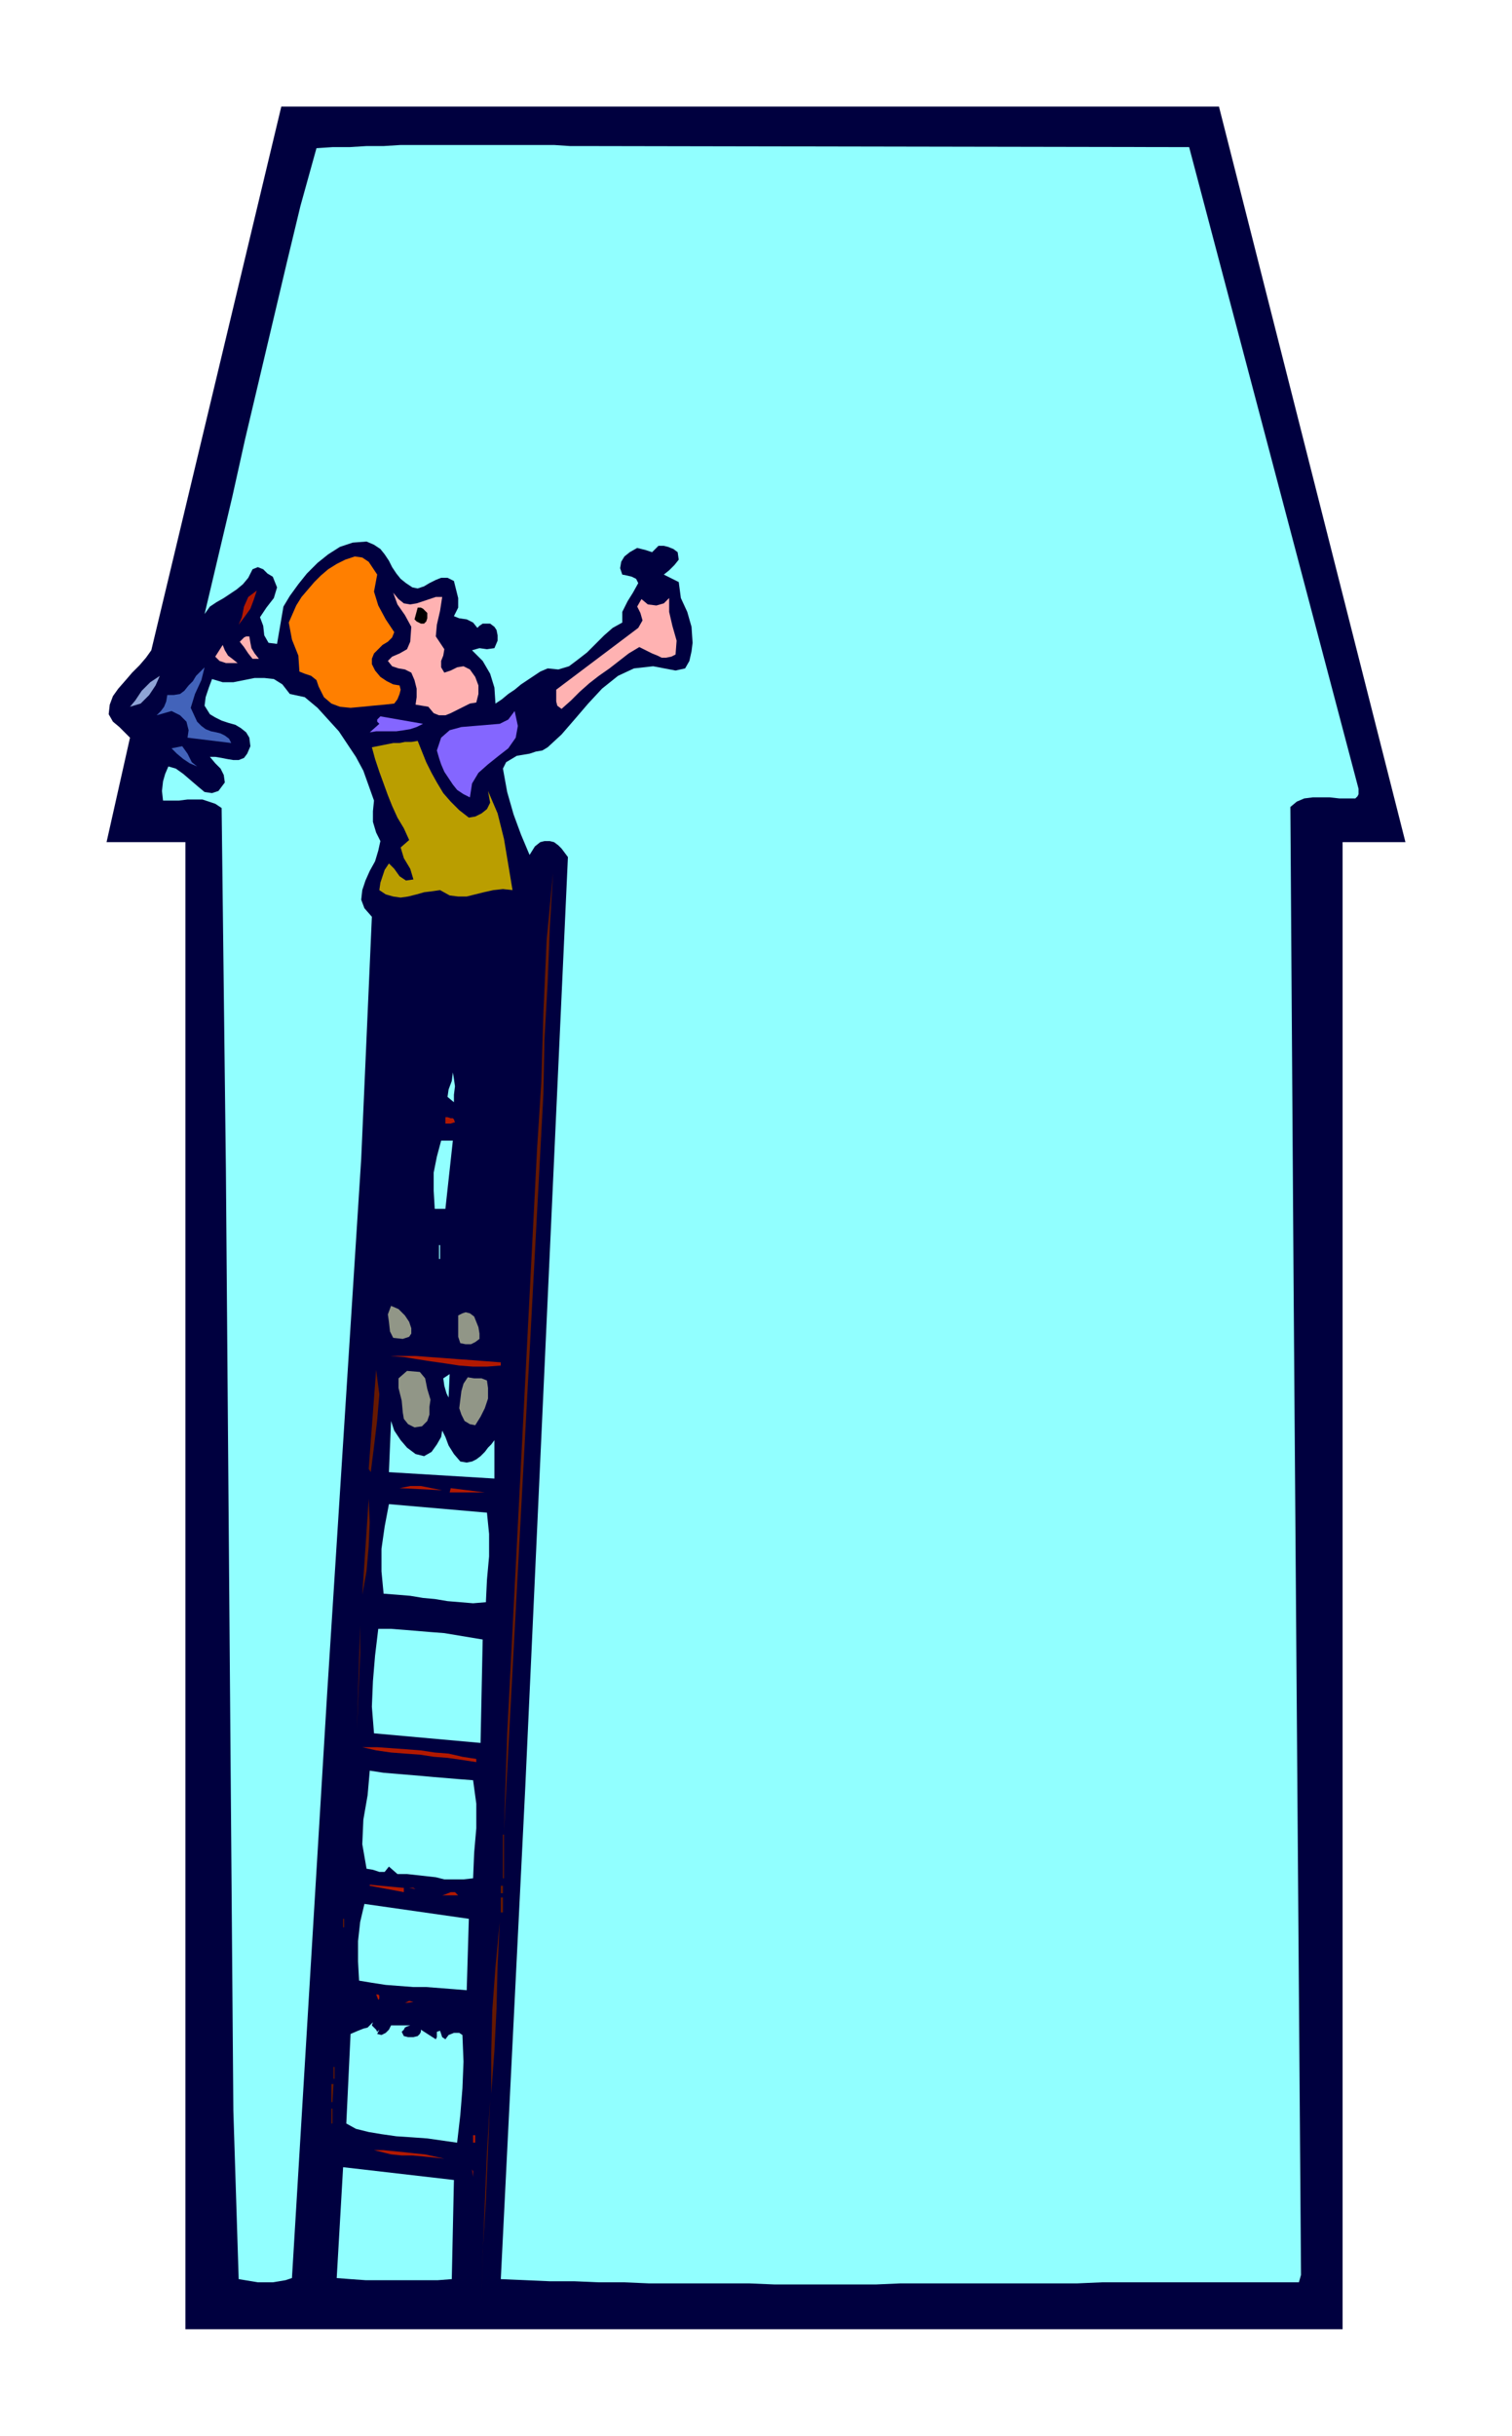 <svg xmlns="http://www.w3.org/2000/svg" width="1.419in" height="219.36" fill-rule="evenodd" stroke-linecap="round" preserveAspectRatio="none" viewBox="0 0 1419 2285"><style>.pen1{stroke:none}.brush3{fill:#91ffff}.brush5{fill:#b21900}.brush6{fill:#ffb2b2}.brush8{fill:#4263ba}.brush12{fill:#661900}.brush13{fill:#919687}</style><path d="m1144 100 175 690h-59v1395H174V790h-74l22-98-5-5-5-5-6-5-4-7 1-9 3-8 5-7 7-8 6-7 7-7 6-7 5-7 122-510h880z" class="pen1" style="fill:#00003f"/><path d="m1116 138 159 602v5l-1 2-2 2h-15l-9-1h-16l-8 1-7 3-6 5 3 444 7 933-2 7h-185l-23 1H845l-23 1h-95l-24-1h-94l-23-1h-24l-23-1h-23l-23-1-23-1 23-462 40-872-3-4-3-4-3-3-4-3-4-1h-5l-4 1-5 4-5 8-8-19-7-19-6-21-4-22 3-6 5-3 5-3 6-1 6-1 6-2 6-1 5-3 13-12 13-15 12-14 13-14 15-12 15-7 18-2 21 4 9-2 4-7 2-9 1-8-1-15-4-14-6-13-2-15-14-7 5-4 5-5 4-5-1-7-4-3-5-2-4-1h-5l-6 6-6-2-8-2-7 4-5 4-3 5-1 6 2 6 5 1 4 1 4 2 2 4-5 9-5 8-5 10v10l-9 5-8 7-8 8-8 8-9 7-8 6-10 3-10-1-7 3-6 4-6 4-6 4-6 5-6 4-6 5-6 4-1-15-4-13-7-12-10-10 7-2 7 1 7-1 3-7v-5l-1-5-2-3-4-3h-7l-3 2-2 2-4-5-6-3-7-1-5-2 4-8v-9l-2-8-2-8-6-3h-6l-5 2-6 3-5 3-6 2-5-1-6-4-5-4-4-5-4-6-3-6-4-6-4-5-6-4-7-3-13 1-12 4-11 7-10 8-10 10-8 10-8 11-6 10-6 35-8-1-4-7-1-9-3-8 6-9 7-9 3-10-4-10-5-3-4-4-5-2-5 2-4 8-5 6-6 5-6 4-6 4-7 4-6 4-5 7 13-55 13-55 12-54 13-55 13-55 13-55 13-54 15-54 15-1h16l16-1h16l16-1h144l15 1h16l565 1z" class="pen1 brush3"/><path d="m354 539-3 16 4 13 7 13 8 12-2 5-4 4-5 3-4 4-4 4-2 5v5l3 6 5 6 6 4 6 3 6 1 1 4-1 4-2 5-3 4-9 1-11 1-10 1-11 1-10-1-8-3-7-6-5-10-2-6-5-4-6-2-5-2-1-15-6-15-3-16 7-16 5-8 6-7 6-7 6-6 7-6 8-5 8-4 9-3 7 1 6 4 4 6 4 6z" class="pen1" style="fill:#ff7f00"/><path d="m241 554-3 9-3 8-5 7-6 8 3-7 2-10 4-9 8-6z" class="pen1 brush5"/><path d="m415 560-2 13-3 13-1 11 8 12-1 6-2 5v6l3 5 6-2 6-3 6-1 6 3 5 7 3 8v8l-2 8-6 1-6 3-6 3-6 3-5 2h-6l-5-2-5-6-12-2 1-7v-8l-2-8-3-7-6-3-6-1-6-2-4-5 4-4 7-3 7-4 3-7 1-14-6-11-7-10-4-11 5 6 5 4 6 1 6-1 6-2 6-2 6-2h6zm213 1v13l3 13 4 14-1 13-4 2-5 1h-4l-4-2-5-2-4-2-4-2-4-2-10 6-9 7-9 7-10 7-9 7-9 8-8 8-9 8-4-3-1-4v-11l77-58 4-7-2-7-3-6 4-7 6 5 8 1 7-2 5-5z" class="pen1 brush6"/><path d="M401 575v5l-1 3-2 2h-3l-2-1-2-1-2-2 3-11h3l2 1 2 2 2 2z" class="pen1" style="fill:#000"/><path d="m234 597 1 6 1 5 3 5 4 5h-6l-4-5-4-6-4-5 2-2 2-2 2-1h3zm-11 25h-11l-6-2-4-4 7-11 2 5 3 5 4 3 5 4z" class="pen1 brush6"/><path d="m185 677 4 4 4 3 5 2 5 1 4 1 4 2 4 3 2 4-41-5 1-7-2-8-6-6-8-4-14 4 4-4 3-4 2-5 1-6h6l6-1 4-3 4-5 4-4 3-5 4-4 4-4-3 12-6 13-4 13 6 13z" class="pen1 brush8"/><path d="m150 634-4 9-6 9-8 8-10 3 5-6 6-9 8-8 9-6z" class="pen1" style="fill:#8ea3d6"/><path d="m286 654 12 10 10 11 10 11 8 12 8 12 7 13 5 14 5 14-1 10v10l3 10 4 8-2 9-3 10-5 9-4 9-3 9-1 9 3 8 7 8-10 227-32 502-33 548-6 2-6 1-6 1h-14l-6-1-6-1-6-1-5-158-7-883-4-339-6-4-6-2-6-2h-14l-8 1h-15l-1-9 1-9 2-7 3-7 7 2 7 5 7 6 7 6 6 5 7 1 6-2 6-8-1-7-3-6-5-5-5-6h5l6 1 5 1 6 1h5l5-2 3-4 3-7-1-8-3-5-5-4-5-3-7-2-6-2-6-3-5-3-5-8 1-8 3-9 3-8 10 3h10l10-2 10-2h9l9 1 8 5 7 9 14 3z" class="pen1 brush3"/><path d="m483 667 3 14-2 11-7 10-9 7-10 8-9 8-6 10-2 13-6-3-6-4-4-5-4-6-4-6-3-7-2-6-2-7 4-12 8-7 11-3 12-1 12-1 12-1 8-4 6-8zm-86 12-6 3-6 2-6 1-7 1h-19l-6 1 9-8-2-2v-2l1-1 2-2 40 7z" class="pen1" style="fill:#8466ff"/><path d="m392 695 4 10 4 10 5 10 5 9 6 10 7 8 8 8 9 7 6-1 6-3 5-4 3-6-2-11 9 21 6 24 4 24 4 24-9-1-9 1-9 2-8 2-8 2h-8l-8-1-9-5-7 1-8 1-7 2-8 2-7 1-7-1-7-2-6-4 1-7 2-6 2-6 4-6 5 5 5 7 6 4 7-1-3-10-6-10-3-10 8-7-5-11-6-10-5-11-4-10-4-11-4-11-4-12-3-11 5-1 5-1 5-1 5-1h6l5-1h6l6-1z" class="pen1" style="fill:#ba9e00"/><path d="m185 719-7-3-6-4-6-5-5-5 10-2 5 7 4 8 5 4z" class="pen1 brush8"/><path d="m510 1026-37 691 3-91 28-548 4-63 2-66 3-67 6-63-3 51-2 52-3 53-1 51z" class="pen1 brush12"/><path d="m426 1034-6-5 1-7 3-8 1-8 1 6 1 7-1 8v7z" class="pen1 brush3"/><path d="m426 1050 1 3h-1l-3 1h-5v-6h2l3 1h2l1 1z" class="pen1 brush5"/><path d="M418 1134h-10l-1-17v-17l3-15 4-15h11l-7 64zm-6 34h1v13h-1v-13z" class="pen1 brush3"/><path d="M386 1246v5l-2 3-3 1-3 1-9-1-3-6-1-9-1-7 3-8 7 3 6 6 4 6 2 6zm64 10-4 3-4 2h-5l-5-1-2-6v-20l4-2 3-1 4 1 4 3 2 5 2 5 1 6v5z" class="pen1 brush13"/><path d="m470 1281-13 1h-13l-13-1-13-2-14-2-13-2-12-2-13-1h24l13 1 14 1 13 1 14 1 13 1 13 1v3z" class="pen1 brush5"/><path d="m348 1381-2-3 7-93 3 23-2 24-3 25-3 24z" class="pen1 brush12"/><path d="m404 1313-1 7v7l-2 6-5 5-7 1-6-3-4-5-1-6-1-11-3-12v-9l8-7 12 1 5 6 2 10 3 10z" class="pen1 brush13"/><path d="m421 1311-2-4-2-7-1-7 6-4-1 22z" class="pen1 brush3"/><path d="M458 1302v10l-3 9-4 8-5 8-5-1-5-3-3-6-2-6 1-8 1-8 2-7 4-6 6 1h7l5 2 1 7z" class="pen1 brush13"/><path d="m390 1364 8 2 7-4 5-7 4-7 1-6 3 6 3 8 5 8 6 7 6 1 5-1 4-2 4-3 4-4 3-4 3-3 3-4v36l-99-6 2-48 3 9 6 9 6 7 8 6z" class="pen1 brush3"/><path d="m415 1398-40-2 5-1 5-1h10l5 1 5 1 5 1 5 1zm7 2 1-4 32 4h-33z" class="pen1 brush5"/><path d="m340 1496 6-90 1 22-1 23-2 23-4 22z" class="pen1 brush12"/><path d="m457 1419 2 20v21l-2 22-1 21-12 1-12-1-12-1-12-2-11-1-12-2-12-1-13-1-2-21v-21l3-21 4-21 92 8z" class="pen1 brush3"/><path d="m366 1510 87 10-87-10z" class="pen1 brush5"/><path d="m335 1622 3-97v25l-1 23-1 24-1 25z" class="pen1 brush12"/><path d="m451 1635-100-9-2-25 1-24 2-24 3-25h12l13 1 12 1 12 1 13 1 12 2 12 2 12 2-2 97z" class="pen1 brush3"/><path d="M447 1650v3l-13-2-14-2-13-1-13-2-14-1-13-1-14-2-13-3h14l14 1 14 1 13 1 13 2 13 1 13 3 13 2z" class="pen1 brush5"/><path d="m331 1660-5 87 5-87z" class="pen1 brush12"/><path d="m444 1670 3 22v23l-2 23-1 24-9 1h-18l-8-2-9-1-9-1-9-1h-9l-8-7-4 5h-5l-6-2-6-1-4-23 1-23 4-23 2-23 13 2 12 1 12 1 12 1 11 1 12 1 12 1 13 1z" class="pen1 brush3"/><path d="M472 1721h1v41h-1v-41z" class="pen1 brush12"/><path d="m379 1775-32-6v-1l32 3v4z" class="pen1 brush5"/><path d="M470 1769h2v7h-2v-7z" class="pen1 brush12"/><path d="m390 1772-6-1h4l2 1zm40 6h-15l3-1 5-2h4l3 3z" class="pen1 brush5"/><path d="M470 1780h2v14h-2v-14z" class="pen1 brush12"/><path d="m438 1867-12-1-13-1-13-1h-12l-13-1-13-1-13-2-12-2-1-18v-19l2-18 4-17 98 14-2 67z" class="pen1 brush3"/><path d="m323 1787-1 6 1-6zm-1 13h1v8h-1v-8zm139 164v-38l1-40 3-41 4-42-2 41-1 40-2 40-3 40zm-140-150-2 40 2-40z" class="pen1 brush12"/><path d="M356 1872v3l-1 1-2-5h2l1 1zm24 7 4-2 4 1-8 1z" class="pen1 brush5"/><path d="m354 1906 2-2-2 4 4 1 4-2 3-3 2-4h18l-3 1-2 1-1 2-2 2 2 4 4 1h5l4-1 1-1 1-1 1-2v-2l14 9 1-2v-5l3-1 1 3 1 3 3 2 3-4 5-2h5l3 2 1 25-1 25-2 25-3 26-14-2-14-2-14-1-15-1-14-2-12-2-12-3-9-5 4-84 7-3 5-2 4-1 5-5-1 3 2 2 2 2 1 2z" class="pen1 brush3"/><path d="m317 1905-3 13 3-13zm-4 34h1v11h-1v-11zm-2 16h2l-1 17h-1v-17zm141 205 1-46 2-47 2-48 3-49-2 46-2 48-3 48-1 48zm-141-182h1v14h-1v-14z" class="pen1 brush12"/><path d="M444 2003h2v7h-2v-7zm-18 24-9-2-9-1-10-1-11-1h-10l-10-1-8-2-8-2h9l10 1 10 1 9 1 10 1 9 2 9 2 9 2z" class="pen1 brush5"/><path d="m424 2138-13 1h-68l-14-1-13-1 6-104 104 12-2 93z" class="pen1 brush3"/><path d="m444 2042-1-7 1 2v5z" class="pen1 brush5"/></svg>
